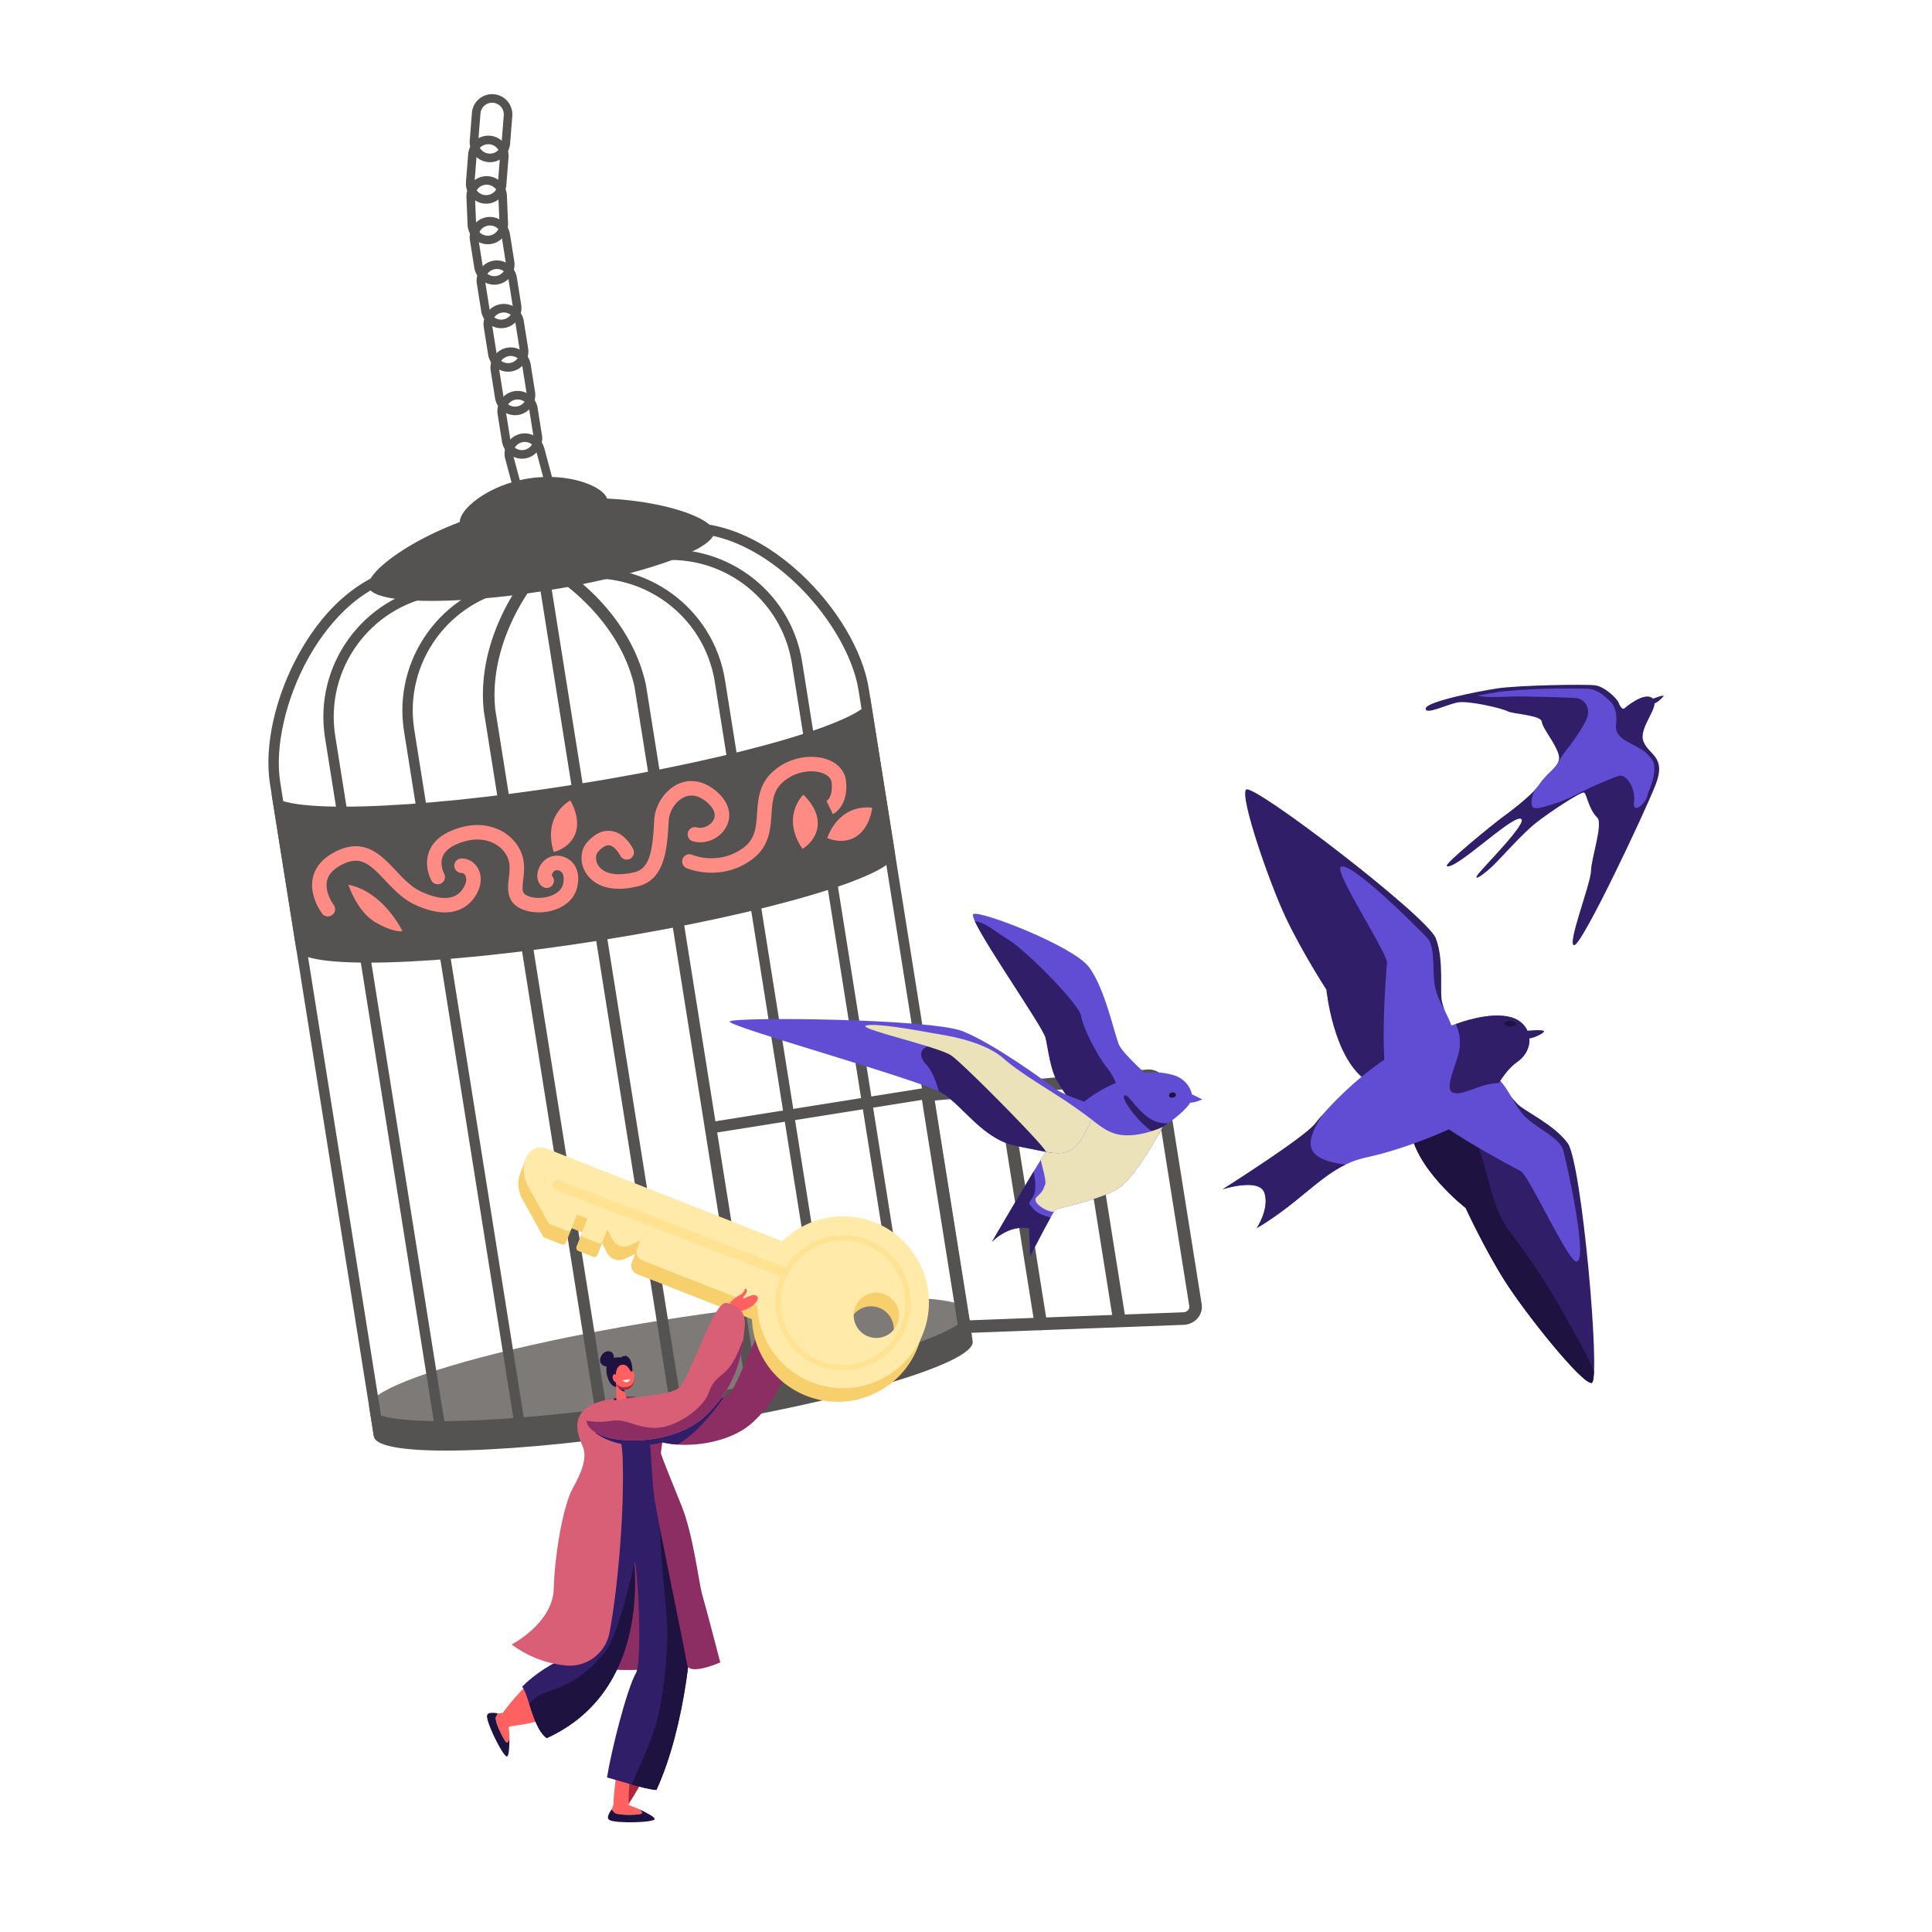 <?xml version="1.0" encoding="utf-8"?>
<svg xmlns="http://www.w3.org/2000/svg" style="enable-background:new 0 0 1000 1000" viewBox="0 0 1000 1000">
  <path d="m468.727 678.884-5.302.844-53.545-336.352c-5.507-34.592-38.13-58.254-72.722-52.747l-.844-5.301c37.515-5.972 72.895 19.69 78.867 57.205l53.546 336.351z" style="fill:#545352"/>
  <path d="m426.704 675.155-5.302.844-51.433-323.08c-5.507-34.592-38.13-58.254-72.722-52.747l-.844-5.302c37.515-5.972 72.895 19.69 78.867 57.205l51.434 323.08zM448.546 687.306c-27.82 1.187-63.999 4.979-103.295 11.235-39.297 6.256-74.864 13.886-101.678 21.396l-52.478 8.354 2.426 15.242c1.787 11.224 72.615 9.277 158.2-4.347 85.585-13.625 153.516-33.769 151.729-44.992l-2.426-15.242-52.478 8.354z" style="fill:#545352"/>
  <ellipse cx="346.059" cy="703.622" rx="156.916" ry="20.578" style="fill:#7d7a77" transform="rotate(-9.044 346.105 703.694)"/>
  <path d="M450.39 360.894c1.787 11.224-66.145 31.367-151.729 44.992-85.584 13.625-156.412 15.571-158.2 4.348l12.852 80.733c1.787 11.224 72.615 9.277 158.2-4.347 85.585-13.625 153.516-33.769 151.729-44.992l-12.852-80.734zM369.561 275.066c1.443 9.062-37.44 22.785-86.846 30.651-49.407 7.865-90.628 6.895-92.071-2.167-1.443-9.062 35.419-35.479 84.826-43.344 49.406-7.866 92.648 5.798 94.091 14.86z" style="fill:#545352"/>
  <path d="M312.143 288.298h5.844v441.261h-5.844z" style="fill:#545352" transform="rotate(-9.044 315.142 509.031)"/>
  <path d="m503.029 691.543-5.302.844-53.364-335.21c-2.872-18.039-16.142-40.232-33.809-56.542-11.715-10.815-35.442-28.311-62.727-23.967l-.844-5.301c21.88-3.483 45.75 5.51 67.212 25.324 18.782 17.339 32.373 40.193 35.469 59.643l53.365 335.209zM271.525 736.325l-5.302.844-57.095-358.645c-5.972-37.515 19.69-72.895 57.205-78.867l.844 5.301c-34.592 5.507-58.254 38.13-52.747 72.722l57.095 358.645z" style="fill:#545352"/>
  <path d="m230.624 739.647-5.302.844-57.095-358.645c-5.972-37.515 19.69-72.895 57.205-78.867l.844 5.302c-34.592 5.507-58.254 38.13-52.747 72.722l57.095 358.644z" style="fill:#545352"/>
  <path d="m198.822 742.69-5.301.844-53.786-337.861c-3.096-19.45 2.726-45.394 15.195-67.708 14.249-25.499 34.146-41.46 56.026-44.943l.844 5.302c-27.285 4.344-44.406 28.342-52.184 42.26-11.729 20.989-17.451 46.207-14.58 64.245l53.786 337.861zM314.44 258.871c1.102 6.923-15.87 10.51-36.975 13.87-21.106 3.36-38.353 5.22-39.455-1.703-1.102-6.923 14.358-20.009 35.463-23.369 21.106-3.36 39.865 4.278 40.967 11.202z" style="fill:#545352"/>
  <path d="M278.036 258.733c-5.581 1.492-11.337-1.835-12.829-7.416l-3.692-13.809c-1.492-5.581 1.835-11.337 7.416-12.829 5.582-1.492 11.337 1.834 12.829 7.416l3.692 13.809c1.492 5.582-1.834 11.337-7.416 12.829zm-7.961-29.775a6.056 6.056 0 0 0-4.281 7.406l3.692 13.809a6.056 6.056 0 0 0 7.406 4.281 6.056 6.056 0 0 0 4.281-7.406l-3.692-13.809a6.056 6.056 0 0 0-7.406-4.281z" style="fill:#545352"/>
  <path d="M271.819 237.28c-5.706.908-11.087-2.995-11.995-8.701l-2.247-14.116c-.908-5.706 2.995-11.087 8.701-11.995 5.706-.908 11.087 2.995 11.995 8.7l2.247 14.116c.908 5.706-2.995 11.087-8.701 11.996zm-4.845-30.438a6.056 6.056 0 0 0-5.023 6.924l2.247 14.116a6.056 6.056 0 0 0 6.924 5.023 6.056 6.056 0 0 0 5.023-6.925l-2.247-14.116a6.056 6.056 0 0 0-6.924-5.022z" style="fill:#545352"/>
  <path d="M268.235 214.768c-5.706.908-11.087-2.995-11.995-8.701l-2.247-14.116c-.908-5.706 2.995-11.087 8.7-11.995 5.706-.908 11.087 2.995 11.995 8.7l2.247 14.116c.909 5.706-2.994 11.087-8.7 11.996zm-4.845-30.438a6.056 6.056 0 0 0-5.023 6.924l2.247 14.116a6.056 6.056 0 0 0 6.925 5.023 6.056 6.056 0 0 0 5.023-6.925l-2.247-14.116a6.057 6.057 0 0 0-6.925-5.022z" style="fill:#545352"/>
  <path d="M264.651 192.256c-5.706.908-11.087-2.995-11.995-8.701l-2.247-14.116c-.908-5.706 2.995-11.087 8.701-11.995 5.706-.908 11.087 2.995 11.995 8.7l2.247 14.116c.908 5.706-2.995 11.087-8.701 11.996zm-4.845-30.438a6.056 6.056 0 0 0-5.023 6.924l2.247 14.116a6.056 6.056 0 0 0 6.924 5.023 6.056 6.056 0 0 0 5.023-6.925l-2.247-14.116a6.055 6.055 0 0 0-6.924-5.022z" style="fill:#545352"/>
  <path d="M261.068 169.744c-5.706.908-11.087-2.995-11.995-8.701l-2.247-14.116c-.908-5.706 2.995-11.087 8.7-11.995 5.706-.908 11.087 2.995 11.995 8.7l2.247 14.116c.909 5.706-2.994 11.087-8.7 11.996zm-4.846-30.438a6.056 6.056 0 0 0-5.023 6.924l2.247 14.116a6.056 6.056 0 0 0 6.925 5.023 6.056 6.056 0 0 0 5.023-6.925l-2.247-14.116a6.057 6.057 0 0 0-6.925-5.022z" style="fill:#545352"/>
  <path d="M257.484 147.232c-5.706.908-11.087-2.995-11.995-8.701l-2.247-14.116c-.908-5.706 2.995-11.087 8.701-11.995 5.706-.908 11.087 2.995 11.995 8.7l2.247 14.116c.908 5.706-2.995 11.087-8.701 11.996zm-4.846-30.438a6.056 6.056 0 0 0-5.023 6.924l2.247 14.116a6.056 6.056 0 0 0 6.925 5.023 6.056 6.056 0 0 0 5.023-6.925l-2.247-14.116a6.056 6.056 0 0 0-6.925-5.022z" style="fill:#545352"/>
  <path d="M252.929 126.407c-5.773.24-10.665-4.261-10.905-10.034l-.594-14.281c-.24-5.773 4.261-10.664 10.034-10.905 5.773-.24 10.665 4.261 10.905 10.034l.594 14.282c.24 5.772-4.261 10.664-10.034 10.904zm-1.281-30.794a6.055 6.055 0 0 0-5.792 6.295l.594 14.282a6.056 6.056 0 0 0 6.295 5.792 6.055 6.055 0 0 0 5.792-6.295l-.594-14.281a6.055 6.055 0 0 0-6.295-5.793z" style="fill:#545352"/>
  <path d="M250.807 105.388c-5.76-.455-10.075-5.512-9.619-11.272l1.127-14.249c.456-5.76 5.512-10.075 11.272-9.619 5.76.456 10.075 5.512 9.62 11.272l-1.127 14.249c-.457 5.76-5.513 10.075-11.273 9.619zm2.43-30.725a6.056 6.056 0 0 0-6.507 5.553l-1.127 14.249a6.056 6.056 0 0 0 5.553 6.507 6.056 6.056 0 0 0 6.507-5.553l1.127-14.249a6.056 6.056 0 0 0-5.553-6.507z" style="fill:#545352"/>
  <path d="M252.762 83.91c-5.76-.456-10.075-5.512-9.619-11.272l1.127-14.249c.456-5.76 5.512-10.075 11.272-9.619 5.76.456 10.075 5.512 9.62 11.272l-1.127 14.249c-.456 5.759-5.513 10.074-11.273 9.619zm2.431-30.725a6.056 6.056 0 0 0-6.507 5.553l-1.127 14.249c-.263 3.325 2.228 6.244 5.553 6.507s6.244-2.228 6.507-5.553l1.127-14.249a6.056 6.056 0 0 0-5.553-6.507zM390.352 725.443a2.997 2.997 0 0 1-3.431-2.489l-58.465-367.25c-7.449-34.451-38.464-54.842-38.776-55.044a2.997 2.997 0 0 1 3.249-5.037c1.362.877 33.45 21.918 41.404 58.898l.03.159 58.478 367.331a2.999 2.999 0 0 1-2.489 3.432zM312.327 737.865a2.997 2.997 0 0 1-3.431-2.489l-58.491-367.411-.008-.081c-3.922-37.622 20.046-67.587 21.068-68.844a2.997 2.997 0 0 1 4.651 3.781c-.315.391-23.376 29.363-19.766 64.361l58.465 367.251a2.997 2.997 0 0 1-2.488 3.432z" style="fill:#545352"/>
  <path d="M368.079 571.793h112.556v5.869H368.079z" style="fill:#545352" transform="rotate(-9.044 424.408 574.784)"/>
  <path d="M613.913 685.612c-.405.064-.816.105-1.231.12l-113.385 4.254a3.246 3.246 0 0 1-3.328-2.734l-19.113-120.06a3.248 3.248 0 0 1 2.926-3.745l113.84-9.862c4.997-.433 9.497 2.904 10.244 7.597l18.13 113.886c.396 2.49-.32 5.067-1.965 7.07-1.531 1.862-3.714 3.091-6.118 3.474zm-111.984-2.223 110.509-4.147c1.03-.038 1.966-.486 2.574-1.226.275-.334.713-1.029.57-1.927l-18.13-113.886c-.214-1.345-1.651-2.289-3.27-2.149l-110.366 9.561 18.113 113.774z" style="fill:#545352"/>
  <path d="M539.236 688.447a3.247 3.247 0 0 1-3.717-2.696l-19.321-121.365a3.247 3.247 0 1 1 6.413-1.021l19.321 121.365a3.247 3.247 0 0 1-2.696 3.717zM579.711 685.341a3.247 3.247 0 0 1-3.717-2.696L556.673 561.28a3.247 3.247 0 1 1 6.413-1.021l19.321 121.365a3.246 3.246 0 0 1-2.696 3.717z" style="fill:#545352"/>
  <path d="M233.681 471.99c-4.736.754-10.921-.017-18.936-3.739-6.294-2.922-11.111-8.032-15.361-12.54-8.144-8.64-12.827-12.934-22.118-8.332-4.504 2.23-7.188 5.062-7.978 8.416-1.425 6.055 3.356 12.451 3.405 12.515a3.754 3.754 0 0 1-.706 5.247 3.74 3.74 0 0 1-5.239-.687c-.286-.371-6.973-9.202-4.766-18.732 1.31-5.66 5.334-10.193 11.96-13.474 14.695-7.274 23.302 1.852 30.895 9.907 3.971 4.212 8.078 8.568 13.064 10.883 11.256 5.226 18.796 4.325 22.415-2.672 1.161-2.246 1.325-4.354.45-5.783-.446-.728-1.109-1.161-1.775-1.157a3.747 3.747 0 1 1-.039-7.492c3.31-.017 6.378 1.754 8.204 4.737 2.277 3.718 2.21 8.506-.184 13.137-1.637 3.164-5.507 8.526-13.291 9.766z" style="fill:#ff8b85"/>
  <path d="M180.341 457.936s4.395 13.8 13.88 19.371c9.486 5.571 14.063 4.674 14.063 4.674s-9.472-20.241-27.943-24.045zM286.628 441.016s11.038-2.498 12.024-13.454c.601-6.671-3.457-13.233-3.457-13.233s-14.546 7.374-8.567 26.687zM428.162 433.721s10.198 4.906 17.783-3.062c4.618-4.852 5.519-12.514 5.519-12.514s-15.977-3.268-23.302 15.576zM415.369 439.378s9.828-5.611 7.573-16.378c-1.373-6.556-7.169-11.647-7.169-11.647s-11.761 11.299-.404 28.025zM283.028 471.905c-5.314.846-10.855.055-14.761-2.31-6.196-3.751-5.471-10.064-4.888-15.138.385-3.349.782-6.812-.378-9.956-1.358-3.681-4.41-6.768-8.374-8.47-3.672-1.576-9.808-2.698-18.186.907-3.989 1.717-6.495 4.003-7.447 6.795-1.41 4.134.829 8.353.852 8.395a3.746 3.746 0 0 1-6.55 3.638c-.16-.288-3.888-7.137-1.393-14.452 1.665-4.881 5.56-8.669 11.577-11.258 10.824-4.658 19.082-3.065 24.104-.91 5.844 2.509 10.381 7.161 12.447 12.762 1.778 4.819 1.231 9.579.792 13.404-.598 5.202-.5 6.769 1.325 7.873 3.31 2.004 9.18 2.096 13.654.211 2.161-.91 4.892-2.655 5.627-5.8.684-2.927.372-5.17-.878-6.315-.918-.841-2.259-1.023-3.05-.759-1.157.379-1.851 1.937-1.893 2.693a3.745 3.745 0 0 1-4.864 5.666c-2.028-1.47-2.966-4.088-2.51-7.005.509-3.255 2.851-7.137 6.934-8.475 3.523-1.155 7.624-.23 10.445 2.355 1.93 1.769 4.9 5.881 3.111 13.543-1.133 4.852-4.691 8.759-10.016 11.001a24.527 24.527 0 0 1-5.68 1.605zm2.113-19.089.002.002-.002-.002zM326.146 459.551c-14.882 2.37-20.964-4.549-22.974-7.866-3.175-5.237-2.835-11.747.827-15.832 3.957-4.414 8.145-6.339 12.447-5.727 7.085 1.011 10.929 8.627 11.344 9.492a3.747 3.747 0 0 1-6.749 3.254c-.62-1.265-2.993-4.96-5.668-5.33-2.077-.287-4.298 1.642-5.795 3.312-1.217 1.358-1.631 4.254.001 6.946 2.779 4.584 9.941 5.913 19.16 3.562 7.963-2.034 9.123-12.459 9.893-26.966.413-7.789 5.689-15.642 12.545-18.673 6.244-2.761 13.053-1.528 19.173 3.472 6.776 5.537 8.855 12.55 5.56 18.759-3.25 6.127-10.87 9.408-17.346 7.472a3.747 3.747 0 0 1 2.147-7.179c3.017.903 7.027-.876 8.581-3.805 2.073-3.907-1.418-7.595-3.683-9.445-3.932-3.213-7.768-4.029-11.402-2.421-4.346 1.922-7.825 7.175-8.093 12.219-.716 13.488-1.607 30.274-15.521 33.827-1.562.4-3.044.706-4.447.929z" style="fill:#ff8b85"/>
  <path d="M373.989 451.272c-10.21 1.625-18.237-1.761-18.721-1.971a3.747 3.747 0 0 1 2.975-6.876c.599.253 13.696 5.62 26.32-3.453 6.364-4.573 6.792-10.773 7.287-17.952.475-6.877 1.013-14.671 7.417-20.894 8.994-8.74 21.293-9.777 28.915-7.042 5.6 2.009 9.134 6.054 9.695 11.097 1.446 13.004-6.424 17.036-6.76 17.201l-3.309-6.722s-.04.016-.109.057c.146-.086 3.568-2.179 2.731-9.708-.318-2.862-3.13-4.281-4.778-4.872-5.678-2.038-14.77-.849-21.163 5.363-4.348 4.225-4.726 9.699-5.164 16.037-.547 7.918-1.166 16.892-10.39 23.52-5.096 3.66-10.252 5.467-14.946 6.215z" style="fill:#ff8b85"/>
  <path d="M595.204 557.823s-13.547-11.977-15.88-16.774c-2.333-4.797-7.332-29.784-15.836-40.681-8.504-10.897-55.884-29.169-59.656-27.256-3.772 1.913 35.871 57.729 37.354 64.065s2.458 16.877 6.417 23.139c3.959 6.262 10.914 17.548 17.362 16.705 6.447-.842 30.491-15.625 30.239-19.198z" style="fill:#614cd4"/>
  <path d="M522.059 486.474c9.101 5.501 36.496 33.254 37.473 39.231.977 5.977 7.716 19.834 13.862 27.522 6.145 7.687 5.635 15.497 5.635 15.497s-.107.801-.344 2.078c-5.605 3.247-11.108 5.878-13.722 6.22-6.448.843-13.403-10.443-17.362-16.705-3.959-6.262-4.934-16.802-6.417-23.139-1.276-5.453-30.81-47.546-36.62-60.4 5.989.881 10.203 5.288 17.495 9.696z" style="fill:#311e69"/>
  <path d="M616.121 563.995c-1.612-3.654-4.821-6.35-8.648-7.49-4.145-1.234-11.029-2.427-18.506-.137-15.311 4.689-27.495 11.396-36.145 22.37s-39.414 64.075-39.414 64.075 8.418-9.125 19.226-6.984l.569 14.367s12.128-23.685 13.16-24.144c1.033-.459 20.889-4.632 31.072-10.032s24.384-32.7 24.384-32.7 15.812-10.229 15.248-15.833a11.505 11.505 0 0 0-.946-3.492z" style="fill:#614cd4"/>
  <path d="M581.819 567.178c1.909-1.809 5.427 6.367 13.017 11.576 3.138 2.154 6.661 2.741 9.714 2.69-1.62 1.159-2.73 1.877-2.73 1.877s-.799 1.536-2.152 3.948c-8.067-2.702-19.587-18.444-17.849-20.091z" style="fill:#311e69"/>
  <path d="m615.045 565.477 7.275 3.595s-5.568 2.505-7.825 1.37c-2.257-1.135.55-4.965.55-4.965z" style="fill:#614cd4"/>
  <path d="M536.601 619.555c4.18-3.931 3.276-4.33 4.318-6.32.839-1.603-1.301-8.691-2.25-12.859 5.874-9.554 11.255-17.96 14.154-21.637a53.722 53.722 0 0 1 4.223-4.749c6.467 3.017 11.992 10.313 19.991 12.75 10.727 3.268 24.782-3.418 24.782-3.418s-14.201 27.3-24.384 32.7c-10.183 5.4-30.04 9.573-31.072 10.032-.122.054-.401.436-.794 1.062-2.651.787-12.141-4.577-8.968-7.561z" style="fill:#ebe2b9"/>
  <path d="M567.706 572.376s-16.461-5.031-21.426-8.759c-4.965-3.729-31.472-23.23-47.931-29.838-16.459-6.608-119.143-7.544-120.655-5.053-1.511 2.49 98.916 30.252 109.987 37.076 11.072 6.825 21.193 24.11 38.746 27.435 17.553 3.325 22.662 5.491 28.779 1.498 6.118-3.992 12.5-22.359 12.5-22.359z" style="fill:#614cd4"/>
  <path d="M493.42 542.969c14.414 5.255 49.192 37.836 49.46 45.718.134 3.938 1.655 6.279 1.445 7.951-4.149-.532-9.649-1.838-17.898-3.4-17.553-3.325-27.674-20.61-38.746-27.435a18.456 18.456 0 0 0-1.777-.931c-1.216-4.611-3.325-10.532-6.704-14.137-6.158-6.573-.193-13.021 14.22-7.766z" style="fill:#311e69"/>
  <path d="M448.444 530.794c5.866-1.454 29.199 3.103 39.378 4.829 10.179 1.726 23.747 5.334 31.474 12.124s19.373 13.717 30.357 20.836c7.593 4.92 15.294 10.795 15.294 10.795-2.428 5.639-6.13 13.002-9.741 15.358-3.892 2.54-7.376 2.587-13.916 1.429a4.512 4.512 0 0 0-.063-.233c-.972-3.168-42.065-44.798-48.735-49.523-6.669-4.726-49.914-14.161-44.048-15.615z" style="fill:#ebe2b9"/>
  <path d="M607.936 567.793c1.04-.511.849-2.062-.288-2.284-.809-.158-1.651-.106-2.172.531-1.012 1.239.108 2.911 2.46 1.753z" style="fill:#1e1240"/>
  <path d="M513.409 642.813s10.936-18.876 21.6-36.445c.822 4.055 1.555 9.857-.146 12.796-2.776 4.798-2.996 2.75.213 6.779 1.546 1.94 5.256 3.34 8.687 4.27-3.865 6.909-10.56 19.984-10.56 19.984l-.569-14.367c-10.807-2.142-19.225 6.983-19.225 6.983zM750.941 534.845s-2.951-10.916-4.47-15.949c-1.498-4.966 1.205-21.754-3.329-33.299-4.534-11.545-94.87-80.622-98.191-76.902s12.024 48.298 20.644 66.447 20.939 37.113 20.939 37.113 3.304 34.349 20.105 46.672c16.802 12.322 44.302-24.082 44.302-24.082z" style="fill:#311e69"/>
  <path d="M693.794 448.968c-2.385 3.555 22.599 41.528 24.119 49.001 0 0-5.559 63.721 3.233 66.153 8.793 2.432 33.434-15.902 31.733-26.689s-6.685-15.351-9.468-24.066c-2.783-8.715.353-22.441-4.808-28.02-5.162-5.578-41.353-41.531-44.809-36.379z" style="fill:#614cd4"/>
  <path d="M774.01 558.743s7.641 8.335 11.08 12.311c3.393 3.924 19.021 10.625 26.347 20.634 7.326 10.009 17.327 123.288 12.407 124.103-4.92.815-34.362-36.007-45.08-53.002-10.717-16.995-20.144-37.551-20.144-37.551s-27.247-21.175-28.664-41.962c-1.415-20.788 44.054-24.533 44.054-24.533z" style="fill:#311e69"/>
  <path d="M774.01 558.743s2.233 2.436 4.827 5.302c-5.351 9.443-14.929 27.538-12.699 32.426 3.058 6.704 6.175 29.437 15.224 40.995 9.049 11.558 20.094 28.027 28.384 43.097 4.504 8.188 11.402 19.821 15.323 29.132-.16 3.767-.553 5.985-1.226 6.097-4.92.815-34.362-36.007-45.08-53.002-10.717-16.995-20.144-37.551-20.144-37.551s-27.247-21.175-28.664-41.963c-1.414-20.788 44.055-24.533 44.055-24.533z" style="fill:#1e1240"/>
  <path d="M815.966 652.978c-4.28.112-22.984-41.317-28.483-46.599 0 0-56.802-29.408-54.15-38.137s31.327-19.732 39.528-12.521c8.201 7.211 9.389 13.863 15.261 20.878 5.872 7.015 19.145 11.713 21.096 19.058 1.949 7.346 12.95 57.159 6.748 57.321z" style="fill:#614cd4"/>
  <path d="M754.833 529.609s16.172-6.177 27.222-3.095 13.041 16.224 3.268 23.114c-9.773 6.89-13.915 21.734-22.12 27.722-8.205 5.988-35.391 17.343-56.107 21.76-20.716 4.417-31.064 21.447-56.643 36.599 0 0 6.741-10.056 4.012-18.272-2.659-8.005-21.658-1.85-21.658-1.85s42.3-26.734 47.929-33.995c5.63-7.264 32.723-39.238 74.097-51.983z" style="fill:#614cd4"/>
  <path d="M754.833 529.609s16.172-6.177 27.222-3.095 13.041 16.224 3.268 23.114c-3.907 2.755-6.913 6.781-9.64 11.004-8.473.04-15.025 4.8-21.239 5.234-7.438.52-3.195-8.381.087-18.996 2.513-8.127.176-14.355-1.058-16.83.454-.146.905-.291 1.36-.431z" style="fill:#311e69"/>
  <path d="M789.34 533.654s11.642-1.309 9.605.616c-2.036 1.926-8.319 4.178-9.702 3.061s.097-3.677.097-3.677zM632.808 615.586s42.3-26.734 47.929-33.995a111.004 111.004 0 0 1 3.705-4.496c-2.923 4.425-5.642 9.611-6.04 14.026-.751 8.321 10.151 10.613 18.019 11.683-14.43 7.011-25.158 20.579-45.966 32.904 0 0 6.741-10.056 4.012-18.272-2.659-8.006-21.659-1.85-21.659-1.85z" style="fill:#311e69"/>
  <path d="M784.967 530.295s-1.761-2.886-5.205-1.654c-3.444 1.231.868 4.354 5.205 1.654z" style="fill:#1e1240"/>
  <path d="M840.619 366.768s10.474-9.226 14.833-5.268c4.359 3.959-7.504 14.814-4.835 22.139 2.669 7.325 12.208 7.711 6.204 22.844-6.004 15.132-37.703 82.228-41.937 82.725-4.235.497 8.5-31.757 8.61-38.365.11-6.608 6.385-24.545 3.269-27.602-4.639-4.552-5.438-12.329-6.845-13.005-1.407-.676-18.098 10.222-25.257 15.974-7.159 5.752-18.926 19.225-22.79 22.725-4.421 4.004-9.069 7.227-7.237 4.128 1.832-3.099 27.679-28.48 22.328-29.336-5.351-.855-33.663 26.777-38.084 24.582-1.816-.902 24.25-21.919 27.381-24.278 3.131-2.359 16.25-11.643 20.815-18.374 4.566-6.732 11.311-9.219 9.661-15.119-1.651-5.899-8.341-13.509-8.718-16.976-.377-3.467-14.918-3.908-17.736-5.426-2.818-1.517-20.392-5.697-26.066-4.515-5.674 1.182-16.544 6.617-16.277 3.104.267-3.513 26.48-8.815 37.107-10.415 10.626-1.6 45.774-2.299 50.745-1.555 4.97.745 11.297 6.892 12.029 8.975.731 2.084 2.12 3.608 2.8 3.038z" style="fill:#311e69"/>
  <path d="M853.765 362.333s8.93-3.614 7.063-1.669c-1.867 1.945-4.18 3.987-5.959 3.531-1.78-.455-1.104-1.862-1.104-1.862z" style="fill:#311e69"/>
  <path d="M852.753 411.578c-.616 4.055-7.978 10.599-6.998 3.476.979-7.122-4.056-14.203-7.375-13.578-2.23.42-15.726 6.122-22.689 9.874-2.42 1.304-6.796 3.232-9.414 4.069-6.002 1.919-11.757 4.019-12.989 2.245-1.116-1.608-.583-4.933 1.019-8.626 1.09-1.167 2.039-2.307 2.768-3.383 3.196-4.713 7.458-7.346 9.161-10.526 1.161-2.167 2.425-4.277 3.96-6.198 4.895-6.126 9.558-13.102 11.07-16.902 2.359-5.927-1.345-10.155-5.364-10.71-1.52-.21-27.284-1.066-34.411-.759-3.002.129-13.094.598-16.727-.473 1.122-.218 11.203-2.059 13.366-2.253 23.076-2.065 33.945-1.32 42.286-1.399 5.67-.053 9.061 2.842 12.877 6.451 3.816 3.609 3.496 9.335 3.169 12.038-1.069 8.811 10.685 9.648 16.338 15.522 3.417 3.55 3.844 4.961 3.317 9.86-.549 5.117-3.079 9.4-3.364 11.272z" style="fill:#614cd4"/>
  <path d="M331.306 736.297c1.507-11.965 39.491-8.282 46.017-14.664 5.883-5.753 16.931-42.999 23.352-41.776 6.421 1.223 9.972 4.739 8.884 12.995s-1.508 26.316-19.853 43.285c-18.345 16.971-60.16 14.135-58.4.16z" style="fill:#8c2d63"/>
  <path d="M417.37 722.479c22.962 9.026 48.906-2.365 57.777-25.432 8.743-22.736-2.626-48.495-25.311-57.368-16.922-6.619-35.445-2.153-47.561 9.888l-129.617-50.949-3.276 8.335a15.799 15.799 0 0 0 .858 13.387l10.707 19.479c.205.373.534.662.93.818l8.777 3.45a1.822 1.822 0 0 0 2.362-1.029l2.876-7.318 5.42 2.13-2.911 7.405a1.73 1.73 0 0 0 .977 2.242l7.621 2.996a1.73 1.73 0 0 0 2.242-.977l2.422-6.161 2.487 4.983a7.027 7.027 0 0 0 9.312 3.206l5.32-2.537-1.72 4.377a4.648 4.648 0 0 0 2.625 6.026l59.517 23.394c.673 17.092 11.225 32.996 28.166 39.655zm44.413-30.323c-2.366 6.02-9.165 8.982-15.186 6.616-6.02-2.367-8.983-9.165-6.616-15.186 2.366-6.021 9.165-8.983 15.186-6.616 6.02 2.367 8.982 9.166 6.616 15.186z" style="fill:#f7cf6d"/>
  <path d="M420.082 715.416c22.962 9.026 48.906-2.365 57.777-25.433 8.743-22.736-2.626-48.494-25.311-57.368-16.922-6.619-35.445-2.153-47.561 9.888l-122.082-47.987a8.097 8.097 0 0 0-10.497 4.573l-.093.237a17.084 17.084 0 0 0 .929 14.48l10.415 18.949c.205.373.534.663.93.818l8.777 3.45a1.823 1.823 0 0 0 2.363-1.029l2.876-7.318 5.42 2.13-2.91 7.405a1.73 1.73 0 0 0 .977 2.242l7.621 2.996a1.73 1.73 0 0 0 2.242-.977l2.422-6.161 2.486 4.984a7.027 7.027 0 0 0 9.312 3.206l5.32-2.537-1.721 4.377a4.647 4.647 0 0 0 2.626 6.026l59.516 23.394c.674 17.092 11.226 32.996 28.166 39.655zm44.414-30.323c-2.367 6.021-9.165 8.982-15.186 6.616-6.02-2.367-8.983-9.165-6.616-15.186 2.367-6.021 9.165-8.982 15.186-6.616 6.02 2.366 8.982 9.165 6.616 15.186z" style="fill:#ffeaa9"/>
  <path d="M406.378 658.689c.517-1.347 2.287-1.931.94-2.449l-117.721-45.211a2.63 2.63 0 0 0-3.389 1.508 2.63 2.63 0 0 0 1.508 3.389l116.944 44.912c1.348.518 1.201-.803 1.718-2.149z" style="fill:#ffe292"/>
  <path d="M403.733 661.779c6.911-17.996 27.175-27.015 45.172-20.103 17.996 6.911 27.015 27.175 20.103 45.172-6.911 17.996-27.175 27.015-45.172 20.103s-27.015-27.176-20.103-45.172zm62.732 24.092c6.373-16.594-1.943-35.28-18.537-41.653-16.594-6.373-35.28 1.943-41.653 18.537-6.373 16.594 1.943 35.279 18.537 41.652 16.595 6.374 35.28-1.941 41.653-18.536z" style="fill:#ffe292"/>
  <path d="M320.696 929.879c2.409-.066 4.513 1.707 4.776 4.102a.8.8 0 0 0 .069.28c.129.24 3.057 1.107 5.373 2.217 1.045.864 2.072 1.982.978 2.369-1.874.662-12.967.974-14.059-.833a4.898 4.898 0 0 0-1.324-1.445c1.034-1.62 1.33-4.458 1.675-6.045.219-1.005 1.485-.617 2.512-.645z" style="fill:#ff6161"/>
  <path d="M317.833 938.013c1.092 1.807 12.186 1.495 14.059.833 1.094-.386.066-1.505-.978-2.369 3.475 1.665 7.768 3.817 7.946 4.984.298 1.945-19.889 2.439-23.295.641-1.781-.94-.613-3.097.944-5.536.502.366.957.841 1.324 1.447z" style="fill:#1e1240"/>
  <path d="M265.331 887.743c1.079 2.154 2.846 3.607.787 4.858-.106.064-2.667 1.33-2.708 1.386-.164.218.29 3.239.265 5.806-.341 1.312-.919 2.716-1.732 1.888-1.392-1.418-6.369-11.338-5.193-13.092a4.913 4.913 0 0 0 .75-1.811c1.905.252 4.602-.681 6.186-1.039 1.001-.227 1.185 1.085 1.645 2.004z" style="fill:#ff6161"/>
  <path d="M256.749 888.59c-1.176 1.754 3.801 11.674 5.193 13.092.813.828 1.391-.576 1.732-1.888-.038 3.853-.172 8.653-1.154 9.309-1.636 1.092-10.625-16.989-10.437-20.836.098-2.012 2.547-1.866 5.415-1.487a4.927 4.927 0 0 1-.749 1.81z" style="fill:#1e1240"/>
  <path d="M358.743 862.155s-50.071 6.43-61.113-2.513c-11.042-8.944 15.788-62.49 27.369-60.196 11.58 2.293 36.132 56.327 33.744 62.709z" style="fill:#8c2d63"/>
  <path d="M295.824 856.829c3.349-1.146-2.128-50.026-2.359-54.327-.91-16.939 4.854-25.871 9.688-32.156 17.564 3.698 32.45.117 39.78-2.359 1.464 3.151 3.057 6.276 4.126 8.731 4.803 11.025 8.548 17.513 10.772 42.128 2.863 31.695-6.543 73.928-32.225 114.499-1.363 2.154-8.077.505-8.077.505-.25-3.292 4.466-50.791 14.183-67.804 3.543-6.202-1.743-57.263-3.263-57.033-1.084.164 9.579 78.151-66.272 84.641l-2.364-6.394s15.871-23.54 36.011-30.431z" style="fill:#ff6161"/>
  <path d="M352.303 873.206c-7.301 11.341-19.076 29.753-22.579 35.943-4.686 8.282-4.378 21.825-4.272 24.398.057-.064.109-.131.155-.203 12.745-20.134 21.478-40.676 26.696-60.138z" style="fill:#ad263d"/>
  <path d="M314.191 919.998c5.716 1.494 18.832 5.919 25.542 6.511 14.801-31.956 20.345-82.792 18.099-107.664-2.224-24.616-5.969-31.103-10.772-42.128-1.781-4.088-5.006-10.029-6.678-14.859-7.806.059-22.821.152-31.514.075-2.749 7.559-16.786 14.817-15.403 40.567.231 4.301 5.708 53.182 2.359 54.327-9.428 3.226-19.213 9.783-25.58 16.183 3.444 4.029 5.539 21.414 12.728 26.65 54.891-25.059 44.532-90.505 45.476-90.648 1.52-.23 4.259 50.776.716 56.978-4.731 8.287-12.741 39.952-14.973 54.008z" style="fill:#311e69"/>
  <path d="M339.733 926.51c14.801-31.956 20.345-82.792 18.099-107.664-2.224-24.616-5.969-31.103-10.772-42.128-.896-2.056-2.157-4.582-3.402-7.198-5.008 18.456 1.09 56.281 1.651 71.715.577 15.874-2.165 39.974-6.17 52.587-3.087 9.721-9.49 23.871-12.264 29.851 4.741 1.335 9.569 2.546 12.858 2.837z" style="fill:#1e1240"/>
  <path d="M303.154 770.346c2.711-3.525 5.132-6.22 5.916-9.019 2.618-9.345-15.24-19.4-5.89-31.476 4.029-5.203 25.979-10.003 31.461-3.364 1.346 1.631 6.749 5.775 7.426 8.806 1.414 6.337-2.83 13.398-2.756 21.667.025 2.768 1.715 6.919 3.624 11.026-7.331 2.476-22.218 6.058-39.781 2.36z" style="fill:#311e69"/>
  <path d="M350.466 747.7c-7.263-.509-13.422-2.376-16.694-5.366 1.269-1.472 2.921-2.798 4.958-3.26 5.398-1.225 19.643-5.775 21.955-7.49 1.115-.828 4.192-4.049 7.271-6.711 2.581-.436 4.847-.952 6.594-1.627-3.038 4.473-13.351 18.831-24.084 24.454z" style="fill:#311e69"/>
  <path d="M317.66 723.845s4.282 21.928 4.608 30.195c1.055 26.798-2.35 67.467-6.769 90.979-1.996 10.621-11.753 18.044-22.514 17.046-8.199-.761-18.237-3.523-28.183-10.887 0 0 21.365-10.913 21.824-28.953.459-18.04 5.032-43.373 9.784-51.801 4.753-8.428 7.491-15.867 5.351-21.399-2.14-5.533-10.549-21.283 15.899-25.18z" style="fill:#d95f76"/>
  <path d="M323.789 724.507s8.662 4.538 10.956 11.647c2.293 7.109 2.293 27.489 3.898 38.798 1.605 11.309 16.094 80.281 16.97 86.525.875 6.244 17.199-1.032 17.199-1.032s-7.453-28.665-9.287-34.857c-1.835-6.192-4.619-31.11-10.778-46.255-3.994-9.822-9.861-24.375-10.549-26.668-.688-2.293 4.128-15.947-2.523-22.593-6.65-6.646-9.198-7.653-16.695-7.149l.809 1.584z" style="fill:#8c2d63"/>
  <path d="m307.965 741.591 35.192-2.945c.232 2.763-.035 5.586-.355 7.991-6.892 1.683-22.307 3.95-34.837-5.046z" style="fill:#311e69"/>
  <path d="M378.403 673.635c.47-.683 2.694-2.34 3.839-2.913 2.189-1.096 3.015-2.483 3.346-3.452.332-.968 1.452.498.799 1.849-.654 1.351-2.657 3.073-1.354 2.888 1.303-.185 5.397-3.203 7.047-.729 1.376 2.064-4.196 6.932-9.764 7.489-1.578.158-7.162-.409-3.913-5.132z" style="fill:#ff6161"/>
  <path d="M321.412 702.634s-4.43-.791-6.634 2.286c-2.33 3.254-.176 13.45 4.924 13.034 5.1-.416 6.94.58 7.555-6.752.615-7.333-2.618-11.294-5.845-8.568z" style="fill:#1e1240"/>
  <path d="m318.929 715.259.096 9.138c.022 1.504 3.814 5.284 6.143 3.326.682-.573-.278-2.619-.969-4.165l-1.969-7.806-3.301-.493z" style="fill:#ff6161"/>
  <path d="M323.4 720.388c-3.301-.758-3.976-3.636-3.976-3.636l3.088.113.888 3.523z" style="fill:#311e69"/>
  <path d="m318.95 709.768-.468 3.519c-.371 2.79 1.469 5.506 4.251 5.935 2.568.396 5.004-1.134 5.308-4.374.27-2.88-1.826-5.313-2.594-6.595-1.75-2.923-5.662-2.493-6.497 1.515z" style="fill:#ff6161"/>
  <path d="M319.126 713.135a4.416 4.416 0 0 1-.254-.897c-.109-.583-.406-1.424-1.192-.837-1.142.854-.391 3.929 1.095 3.896 1.104-.025.655-1.437.351-2.162zM326.47 711.888a4.4 4.4 0 0 0 0-.932c-.054-.591.004-1.481.919-1.13 1.332.511 1.445 3.674.007 4.046-1.068.277-1.021-1.204-.926-1.984z" style="fill:#ff6161"/>
  <path d="M323.017 718.073c1.052.008 2.911-.451 3.665-1.109.668-.583 1.244-1.968 1.366-2.275-.003.053-.002.105-.007.158-.304 3.24-2.74 4.77-5.308 4.374-1.715-.264-3.069-1.399-3.771-2.883 1.461 1.314 3.109 1.728 4.055 1.735z" style="fill:#ad263d"/>
  <path d="M325.911 713.785s-.95.407-3.746.608c0 0 .975 1.235 2.474.964 1.705-.308 1.272-1.572 1.272-1.572z" style="fill:#e6f2f5"/>
  <path d="M317.535 705.116s1.224-4.857-1.787-5.606c-3.01-.749-5.283 2.431-5.157 4.812.127 2.381 3.719 4.782 6.944.794z" style="fill:#1e1240"/>
  <path d="M303.445 733.5c1.578-12.524 41.336-8.669 48.167-15.349 6.158-6.022 17.723-45.008 24.443-43.727 6.721 1.28 10.438 4.961 9.3 13.602s-1.578 27.545-20.781 45.308c-19.203 17.762-62.972 14.794-61.129.166z" style="fill:#d95f76"/>
  <path d="M303.464 735.347c2.875.504 7.435.956 12.532.126 8.585-1.399 12.173 3.36 22.734 3.6 10.562.24 25.084-9.841 27.964-17.904 2.88-8.063 5.881-7.78 10.441-12.951 3.006-3.409 5.959-10.608 7.624-15.121-1.201 9.784-4.152 25.406-20.186 40.237-18.363 16.987-59.192 15.013-61.109 2.013z" style="fill:#8c2d63"/>
  <path d="M328.389 809.285c-.751 3.37-8.472 37.499-15.116 45.659-16.451 20.203-28.14 18.039-36.51 24.1-1.274.922-2.19 1.907-2.833 2.912 2.079 6.515 4.578 14.453 9.044 17.705 52.921-24.16 45.192-85.854 45.415-90.376z" style="fill:#1e1240"/>
</svg>